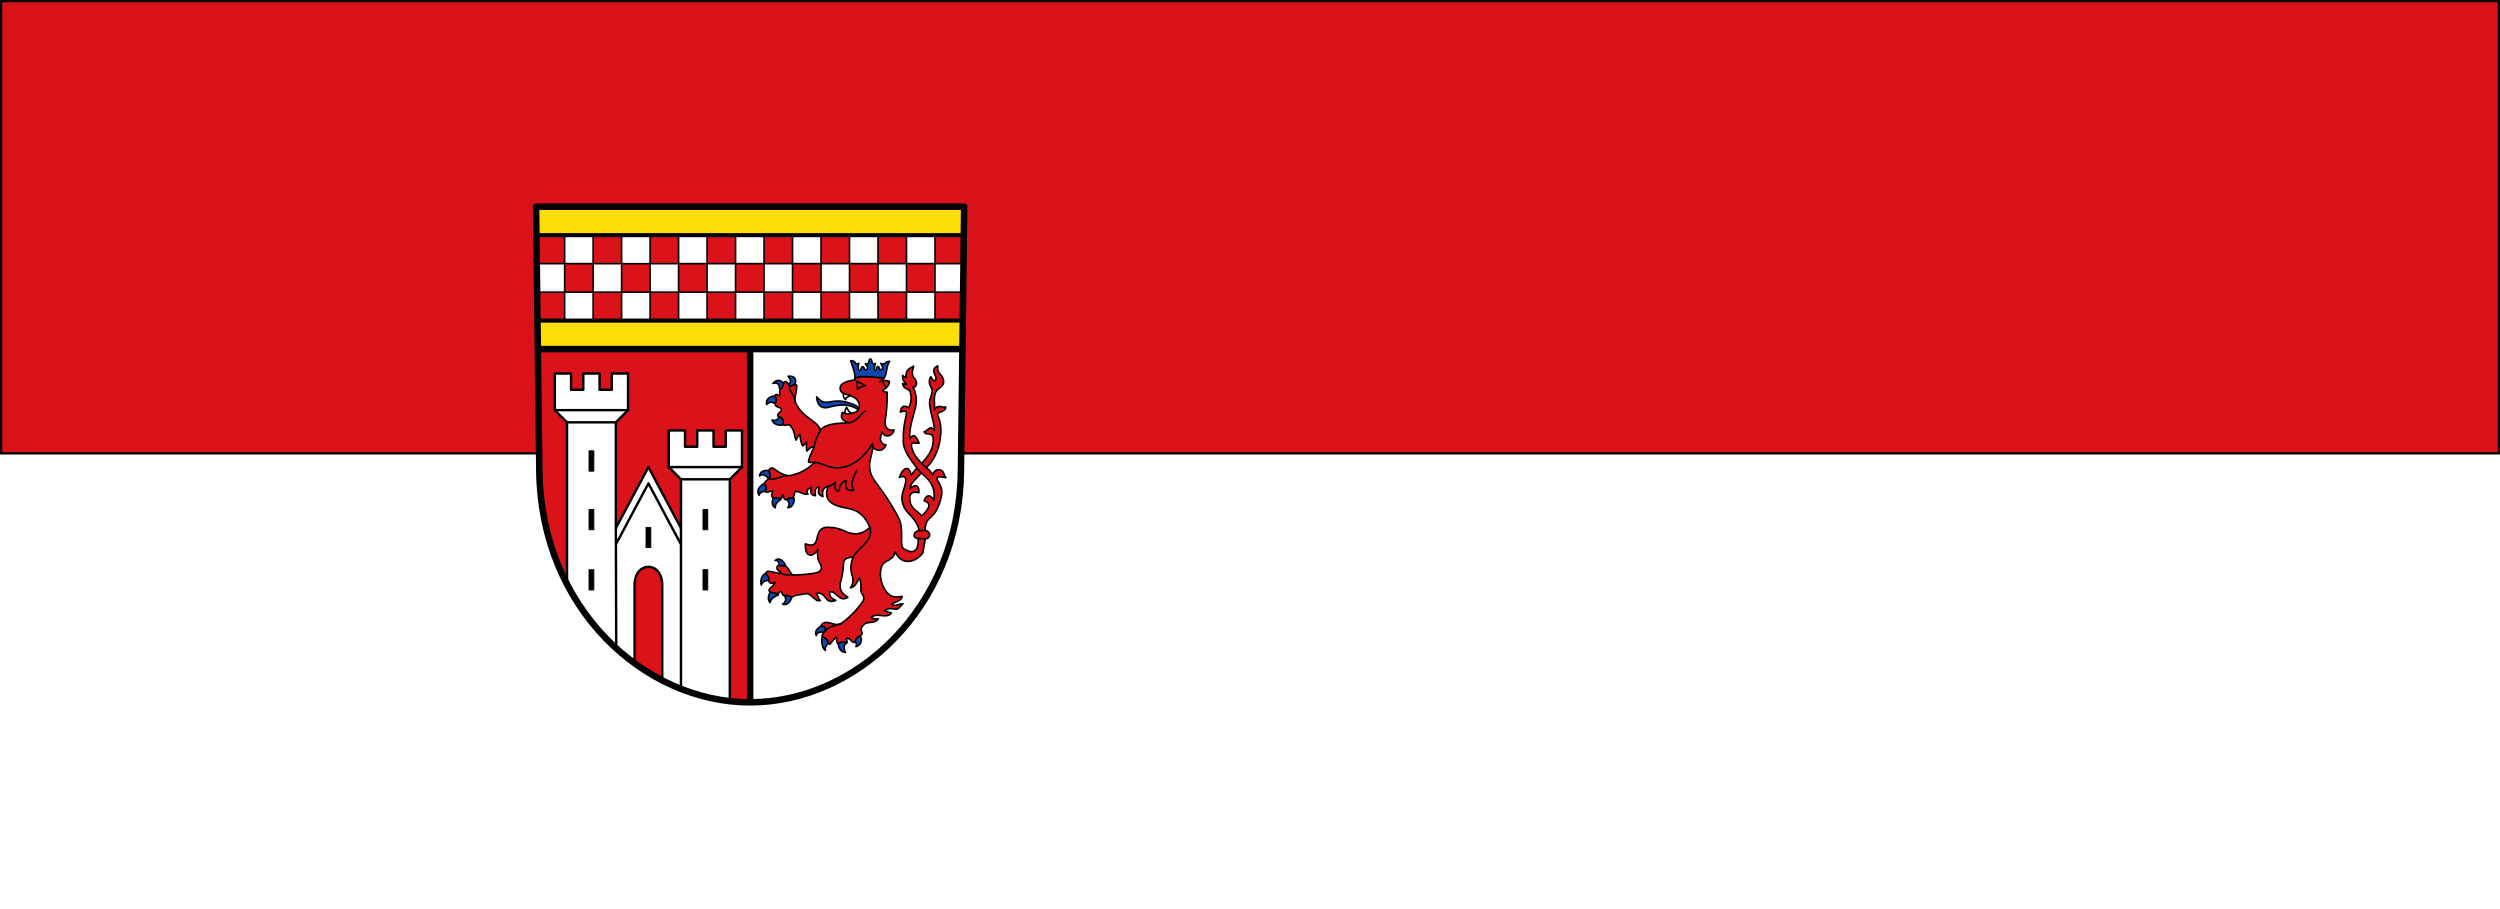 <svg xmlns="http://www.w3.org/2000/svg" height="400" width="1100">
    <rect width="100%" height="100%" fill="#333333" stroke="none"/>
    <path style="fill:#da121a;stroke:#000;stroke-width:.997" d="M.499.499H1099.5V199.5H.499z"/>
    <path style="fill:#fff;stroke-width:.999" d="M0 200h1100v200H0z"/>
    <path d="M251.25 575.625c121.875 0 242.91-108.437 242.812-266.25l1.789-140.625H251.25" style="fill:#fff;stroke:none;stroke-width:2.812;stroke-linecap:round;stroke-linejoin:round;stroke-miterlimit:4;stroke-dasharray:none;stroke-opacity:1" transform="matrix(.382 0 0 .382 234.078 89.138)"/>
    <path style="fill:#da121a;stroke:none;stroke-width:2.812;stroke-linecap:round;stroke-linejoin:round;stroke-miterlimit:4;stroke-dasharray:none;stroke-opacity:1" d="M251.25 575.625c-121.875 0-242.91-108.437-242.813-266.25L6.65 168.75H251.25" transform="matrix(.382 0 0 .382 234.078 89.138)"/>
    <path style="fill:#fcdd09;stroke:#000;stroke-width:1.875;stroke-linecap:round;stroke-linejoin:round;stroke-miterlimit:4;stroke-dasharray:none;stroke-opacity:1" d="m555.353 192.81 1.962-164.066-492.274.003 1.961 164.066" transform="matrix(.382 0 0 .382 211.064 79.945)"/>
    <path d="M65.04 61.56h492.188v98.437H66.916Z" style="opacity:.99;fill:#fff;fill-opacity:1;stroke:none;stroke-width:4.688;stroke-linecap:round;stroke-linejoin:round;stroke-miterlimit:4;stroke-dasharray:none;stroke-dashoffset:0;stroke-opacity:1" transform="matrix(.382 0 0 .382 211.064 79.945)"/>
    <path d="M524.416 127.185h30.937v32.812h-30.937zm0-65.625h32.812l-1.875 32.812h-30.937zm-32.813 32.812h32.813v32.813h-32.813Zm-32.812 32.813h32.812v32.812h-32.812zm0-65.625h32.812v32.812h-32.812zm-32.813 32.812h32.813v32.813h-32.813Zm-32.812 32.813h32.812v32.812h-32.812zm0-65.625h32.812v32.812h-32.812zm-32.813 32.812h32.813v32.813h-32.813Zm-32.812 32.813h32.812v32.812h-32.812zm0-65.625h32.812v32.812h-32.812zm-32.813 32.812h32.813v32.813h-32.813Zm-32.812 32.813h32.812v32.812h-32.812zm0-65.625h32.812v32.812h-32.812zm-32.813 32.812h32.813v32.813h-32.813Zm-32.812 32.813h32.812v32.812h-32.812zm0-65.625h32.812v32.812h-32.812zm-32.813 32.812h32.813v32.813h-32.813Zm-32.812 32.813h32.812v32.812h-32.812zm0-65.625h32.812v32.812h-32.812zM97.853 94.372h32.813v32.813H97.853Zm-30.937 32.813h30.937v32.812H66.916zM65.04 61.56h32.812v32.812H66.916z" style="opacity:.99;fill:#da121a;fill-opacity:1;stroke:#000001;stroke-width:1.875;stroke-linecap:round;stroke-linejoin:round;stroke-miterlimit:4;stroke-dasharray:none;stroke-dashoffset:0;stroke-opacity:1" transform="matrix(.382 0 0 .382 211.064 79.945)"/>
    <path style="opacity:.99;fill:none;fill-opacity:1;stroke:#000;stroke-width:4.688;stroke-linecap:round;stroke-linejoin:round;stroke-miterlimit:4;stroke-dasharray:none;stroke-dashoffset:0;stroke-opacity:1" d="M65.04 61.56h492.188m-1.875 98.437H66.916" transform="matrix(.382 0 0 .382 211.064 79.945)"/>
    <path d="M79.103 220.935v42.187l14.063 14.063v186.562c15.125 32.176 52.608 70.055 77.812 90.938v-90c0-28.125 31.875-28.125 31.875 0V574.09c23.931 15.348 50.613 20.794 77.813 24.375V342.81l14.062-14.063V286.56h-18.75v18.75h-14.062v-18.75h-18.75v18.75h-14.063v-18.75h-18.75v42.187l14.063 14.063v56.25l-37.5-70.313-37.5 70.313V277.185l14.062-14.063v-42.187h-18.75v18.75h-14.062v-18.75h-18.75v18.75H97.853v-18.75z" style="fill:#fff;stroke:#000;stroke-width:2.812;stroke-linecap:round;stroke-linejoin:round;stroke-miterlimit:4;stroke-dasharray:none;stroke-opacity:1" transform="matrix(.382 0 0 .382 213.9 79.945)"/>
    <path d="M224.416 399.06v182.812m-75-182.812.423 134.04m74.577-190.29h56.25m-70.313-14.063h84.375M93.166 277.185h56.25m-70.313-14.063h84.375M149.416 417.81l37.5-70.313 37.5 70.313" style="fill:none;stroke:#000;stroke-width:2.812;stroke-linecap:round;stroke-linejoin:round;stroke-miterlimit:4;stroke-dasharray:none;stroke-opacity:1" transform="matrix(.382 0 0 .382 213.9 79.945)"/>
    <path d="M184.103 398.122h5.625v23.438h-5.625zm65.625 48.75h5.625v23.438h-5.625zm-131.25 0h5.625v23.438h-5.625zm131.25-69.375h5.625v23.438h-5.625zm-131.25 0h5.625v23.438h-5.625zm0-67.5h5.625v23.438h-5.625z" style="fill:#000;stroke:#000;stroke-width:.938px;stroke-linecap:round;stroke-linejoin:round;stroke-opacity:1" transform="matrix(.382 0 0 .382 213.9 79.945)"/>
    <path d="M420.677 228.262c.27-6.937 24.707-2.644 33.713-2.23.635 1.05-1.135 2.502-4.462 4.213 3.636-.385 7.272-2.59 10.908 0-.361 2.932-1.086 5.936-7.933 10.164 1.32 1.908 3.236 2.025 5.206 1.983.446 12.461-.713 23.322-1.983 30.74-1.761 10.282 2.888 14.11 10 12.83-1.969 8.09-11.796 9.22-13.47 2.043-5.022 10.2-.512 14.841 4.431 15.279-3.754 7.099-8.926 8.054-15.484 3-.937 11.523-9.214 22.998 2.769 39.087 9.564 12.84 17.12 23.21 26.687 41.206 7.429 13.972.587 32.72 6.125 36.167 10.569 6.578 17.542 3.594 16.652-11.668-7.294-.62-5.432-8.277.906-9.185-.358-7.061-6.99-14.98-12.43-20.442-5.334-5.358-8.913-14.778-6.33-22.786 4.16-12.893 6.878-21.866-3.846-18.22 5.14-13.05 11.937-12.884 13.416-2.744 2.095-2.121 4.27-4.484 6.826-7.993-7.416-9.867-15.332-19.707-15.58-30.078-.21-8.783 0-15.72 2.775-28.33 1.051-4.78 2.915-9.19-6.185-5.954.874-6.207 3.965-8.872 9.505-4.813 3.266-6.179 3.644-12.662 1.578-19.13-.983-3.076-7.598-1.928-8.514-8.93 1.526.928 3.052 1.324 4.577.852-2.476-2.389-5.135-4.593-4.437-10.157 1.2 1.006 2.401 2.525 3.601 2.23.079-9.82 4.44-10.256 8.95-12.901-1.96 6.094-2.062 10.648.425 13.24 4.84 5.047 3.129 11.73-1.277 10.793 2.995 4.758 4.822 12.72 3.53 20.738-1.45 9.005-8.09 24.434-7.17 38.817 5.354-8.054 8.534-.25 10.847 5.048-4.025.876-12.227-4.034-7.377 8.894 2.442 6.51 6.513 9.97 10.116 14.378 6.808-6.852 12.36-14.41 13.386-24.074 1.578-14.854-8.036-6.53-10.381-12.324 4.587-1.132 6.841-8.624 11.844-1.337.186-10.996-7.633-27.91-5.049-35.792 1.415-4.315 3.704-10.428 1.617-13.452-3.238-4.694-2.88-9.902-.74-12.765 1.66 2.84 3.322 5.388 4.983 4.552 4.577-5.093-7.958-11.84 3.095-17.122-.911 8.887 3.51 8.992 5.478 13.331 4.29 9.458-3.297 10.802-6.88 15.425-4.042 5.212-2.092 14.491-2.304 21.76 4.116-7.308 10.068-1.27 12.655-3.356 1.103 6.566-11.04 5.127-8.985 9.86 4.527 10.428 4.014 18.617 2.685 27.925-1.776 12.438-7.74 25.1-15.926 32.472 3.192 1.994 4.982 3.855 7.472 8.573.326-3.348 3.719-7.408 8.544-6.18 4.835 1.232 4.267 7.356 6.62 9.01-5.665-.76-13.84-3.256-8.483 5.278 3.45 5.084 4.536 10.686 3.205 16.682-2.206 9.936-6.045 18.781-13.271 24.67-4.295 3.498-5.87 9.312-5.043 14.207 6.686 1.195 6.368 9.363-.15 9.565l-2.83 16.216c-5.168 6.597-11.37 10.262-18.865 9.71-6.054-.445-9.954-5.074-13.21-10.767-1.827 9.87-9.733 8.485-14.058 14.238-3.285 4.37-4.48 17.248 1.668 27.854 6.767 11.674 14.121 10.104 20.527 9.01.46 4.627-7.734 6.706-12.28 8.748 3.69 4.127 8.629-.629 13.327-.03-3.47 2.193-4.646 7.268-9.856 5.98-4.146-1.026-8.13-.525-11.403 1.983l7.963 2.624c-5.92 7.27-15.25-1.128-23.423 4.813 2.733 2.472 5.466 2.05 8.199 1.802-3.737 6.422-12.945 2.075-16.887 7.032-1.864 2.201-3.824 3.86-2.304 7.196 3.167 6.95-6.145 4.154-7.262 12.23-3.805 3.124-5.07-5.474-10.526-3.676 1.853 3.395.775 6.19-.671 5.864-3.7-.835-11.633 4.885-10.066-7.557-2.806 1.61-5.175 4.348-7.347 7.587-1.893 2.823-3.416-6.067-6.59-6.185-4.742-.175-3.18-5.684 1.487-9.42-1.411-3.23-3.467-4.523-5.81-4.957 5.176-9.796 15.935 2.186 23.247-2.685 8.674-5.777 19.241-16.908 24.85-25.25 3.942-5.863-2.343-8.754-2.054-13.31.312-4.911-.124-10.811-1.852-14.309-2.969 7.172-6.314 11.522-10.217 11.689 3.44-4.651 3.624-9.637 1.843-14.724-2.241-6.404-1.475-13.736 1.343-20.883-4.773 1.163-10.931.687-11.143 7.585-.21 6.834-1.284 14.05-2.855 19.333-3.858 12.978 3.72 16.546 7.848 19.626-9.95 6.606-13.624-7.883-20.593-6.212-1.793 5.225 2.982 8.303 6.736 9.853-14.004 5.322-10.155-10.909-22.806-8.043 2.808 2.637 1.93 5.713 5.103 8.018-6.535 2.848-10.209-9.663-17.994-7.612-5.894 1.553-11.447.668-16.115 4.787-3.007-5.545-7.915-.633-9.4-4.081-4.317-10.021-4.084 6.99-11.664-1.728-10.21-3.243 1.994-6.944 2.684-12.134-6.06 2.978-6.43-.693-8.463-4.633-7.43-14.399 9.164-5.023 15.464-5.859-1.319-3.306-4.42-2.69-4.617-5.744-.37-5.705 4.478-1.966 6.705-2.684 6.678-2.153 7.698 10.672 13.071 10.496 7.13-.233 14.2-.77 21.86-1.898 8.21-1.208 12.102-4.045 7.767-11.838-2.982-4.536-2.984-10.43-2.363-15.866-2.99 6.997-14.852 12.932-14.373-6.36 6.12 2.083 11.58 3.177 13.386-6.18 2.256-11.686 7.595-13.008 12.89-12.89 6.335.141 12.056.95 19.337 4.462 11.458 5.526 21.44 3.17 28.635-4.407-3.604-9.077-8.202-14.002-13.266-17.408-7.476-5.026-18.049-4.53-26.507-8.313-7.819-3.496-13.077-9.851-7.933-21.7-6.256 1.672-7.471 6.178-6.27 12.045-3.429-1.616-7.282-2.808-3.911-11.223-6.03.527-4.997 5.595-4.722 10.176-5.205-.561-6.473-4.01-4.668-9.71-4.32 1.807-6.57 4.167-3.906 7.837-4.54 1.44-9.95-3.713-13.622-2.88-3.907.887-.517 8.515-6.796 7.407-3.29-.58-5.88 6.833-8.603-3.676-1.48 6.678-3.767 3.718-6.27 3.676-8.938-.15-6.696-3.354-5.424-7.352 1.003-3.15-10.307 4.367-7.993-2.183 1.494-4.227-3.093-7.325-.53-9.13 2.444-1.722 4.952-4.608 4.146-7.521-1.287-4.654 1.117-10.713 5.834-7.527 6.954 4.696 12.817 9.002 19.487 7.667 10.135-2.03 19.4-6.948 27.649-15.14-2.49.128-5.151.6-7.207-.14-.413-3.04 2.857-10.17 6.59-17.818-3.016.053-5.794 1.779-8.343 5.103-1.168-1.63-.652-6.627-.496-10.907-2.02 2.983-3.373 4.301-4.462 4.958-1.687-2.256-2.624-7.51-3.385-13.472-1.478 1.228-2.955 4.23-4.432 6.766-1.715-4.297-1.46-9.31-4.578-14.117-2.761-4.258-3.774-3.833-7.757-2.975-4.113.886-2.002-4.085-3.15-7.437-.855-2.497-4.799-1.599-5.393-3.47-.915-2.88 3.005-3.283 3.99-6.53 1.55-5.109-11.044-.848-5.743-11.584-1.36-3.947-3.58-8.983 4.051-4.838-.937-13.07 1.828-4.088 3.791-13.266 1.422-6.649 6.359-1.604 7.522 2.274 3.418-.823 8.564-4.77 8.143.726-.397 5.187-1.12 9.07-1.983 12.394-1.23 4.742 3.793 11.6 6.941 15.37 7.124 8.532 19.858 13.236 22.45 21.93 6.194-7.978 20.864-7.769 33.039-8.489-8.507-2.053-10.457-6.24-7.873-11.97 2.016 1.02 5.027 1.612 6.806 1.474 4.751-.37 11.726-.87 12.625-7.582.865-6.464-3.806-10.197-7.607-12.045-5.86-2.847-12.872-2.934-14.033-7.231-2.133-7.895 6.023-10.22 16.319-12.032z" style="fill:#da121a;stroke:#000;stroke-width:1.875;stroke-linecap:round;stroke-linejoin:round;stroke-miterlimit:4;stroke-dasharray:none;stroke-opacity:1" transform="matrix(.382 0 0 .382 215.331 79.945)"/>
    <path d="M497.379 335.438c-5.106 6.718-11.934 10.57-13.284 18.422 7.32-6.778 11.295-3.199 10.612 4.444-7.783-2.166-12.007.847-10.073 10.762 1.42 7.28 8.691 10.743 13.386 15.866 10.567-9.747 10.376-15.08 2.727-17.353 3.817-10.595 9.975-3.913 11.155 0 .811-6.836.498-11.448-.992-15.37-3.137-8.26-8.594-12.318-13.531-16.771z" style="fill:#fff;stroke:#000;stroke-width:1.875;stroke-linecap:round;stroke-linejoin:round;stroke-miterlimit:4;stroke-dasharray:none;stroke-opacity:1" transform="matrix(.382 0 0 .382 215.331 79.945)"/>
    <path d="M405.144 508.921c-5.884 2.507-14.502 3.45-17.437 7.642m106.129-105.487 8.278.235m-7.372-9.42 7.522-.145M335.86 451.034c4.646 2.723 10.093 1.441 15.158 2.068m-29.895-110.878c7.546 1.57 14.289-2.485 21.415-3.851m95.619 59.752c5.135 15.27-13.42 23.358-19.1 34.01m73.321-102.429 5 5.732m.364-11.035 5.478 5.103m-112.769 21.198c3.289-.144 5.799-2.236 8.163-4.692.23 4.24-2.402 10.635 4.372 10.134-.036-5.687 1.78-10.183 8.258-11.681-2.743 9.39 1.15 11.83 8.193 10.967-3.547-7.326-.567-15.035 3.749-22.824m18.417-26.324c.349-1.549-.038-3.097-.103-4.645-9.387 14.021-19.976 24.621-33.87 27.199-16.62 3.083-21.565-4.535-32.778-5.667m78.978-93.735c-1.242 3.487 2.802 4.745 2.86 8.267m-75.288 48.434c-3.249 6.072-6.64 12.096-7.167 19.075m-21.968-52.016c-.882-9.212-7.288-10.524-6.417-17.48m87.191 28.225c-6.043 4.852-10.484 12.588-18.601 13.707m8.468-47.65c4.041 1.43 7.195 3.305 10.321 5.193-4.398.684-7.72 1.906-9.317 3.991-.068-3.329-.471-6.321-1.004-9.184" style="fill:none;stroke:#000;stroke-width:1.875;stroke-linecap:round;stroke-linejoin:round;stroke-miterlimit:4;stroke-dasharray:none;stroke-opacity:1" transform="matrix(.382 0 0 .382 215.331 79.945)"/>
    <path d="M407.709 243.694c-.267 3.462.543 5.956 2.614 7.314-.107-2.077 2.724-3.295 5.163-4.678-1.903-.666-5.385-1.496-7.777-2.636z" style="fill:#fff;stroke:#000;stroke-width:1.875;stroke-linecap:round;stroke-linejoin:round;stroke-miterlimit:4;stroke-dasharray:none;stroke-opacity:1" transform="matrix(.382 0 0 .382 215.331 79.945)"/>
    <path d="M376.922 247.766c3.793 3.301 5.47 7.97 16.165 5.723 6.476-1.36 13.463-1.053 18.157.449 6.16 1.971 14.86 3.928 13.485 8.481-11.154-7.315-22.497-5.644-34.12-2.556-10.046 2.669-13.572-5.545-13.687-12.097M420.677 228.262c1.532-7.205-2.41-14.732-4.505-22.15 2.354.042 4.523.86 5.165 2.398.7 1.678 2.524 1.496 4.135.68-.931 3.55-1.127 7.834.906 8.165 2.383.387 1.104-4.2 3.719-4.214 2.19-.012 1.139 5.582 4.68 2.93 2.294-1.72-.705-4.487-1.633-6.4 5.684 1.76 2.795-5.316 5.762-5.482 2.452-.137.66 8.45 5.684 5.1-.396 2.692-2.295 7.226.032 7.848 2.024.54 1.04-4.312 2.973-4.302 1.475.008 2.112 4.696 3.077 4.272 4.347-1.907 1.496-4.927.245-7.73 1.926.541 3.79.841 4.465.015 1.391-1.702 3.739-2.528 5.584-2.434-4.47 6.621-2.523 15.197-6.576 19.073-13.578-.742-32.759-4.203-33.713 2.231zM344.032 224.078c8.077-.481 9.941 3.228 7.981 9.515-2.845.805-6.419 3.23-7.305-.319 3.69-2.92 1.854-6.045-.676-9.196z" style="fill:#0f47af;stroke:#000;stroke-width:1.875;stroke-linecap:round;stroke-linejoin:round;stroke-miterlimit:4;stroke-dasharray:none;stroke-opacity:1" transform="matrix(.382 0 0 .382 215.331 79.945)"/>
    <path style="fill:#fff;stroke:#000;stroke-width:1.875;stroke-linecap:round;stroke-linejoin:round;stroke-miterlimit:4;stroke-dasharray:none;stroke-opacity:1" d="M409.647 266.757c-.267-3.462.709-5.564 1.815-6.923 1.12 2.428 2.789 5.614 5.227 6.997-1.902.942-4.65 1.018-7.042-.074z" transform="matrix(.382 0 0 .382 215.331 79.945)"/>
    <path style="fill:#0f47af;stroke:#000;stroke-width:1.875;stroke-linecap:round;stroke-linejoin:round;stroke-miterlimit:4;stroke-dasharray:none;stroke-opacity:1" d="M326.514 232.369c4.928-5.546 9.024-3.917 12.419.04-1.22 2.693-1.674 6.988-4.957 5.376.149-5.56-3.423-6.55-7.462-5.416zM319.213 256.645c-1.071-7.067 4.915-9.714 9.91-9.728.981 2.79 2.712 7.375-.774 8.48-3.057-2.536-6.15-1.474-9.136 1.248zM325.612 274.455c.905 4.774 8.147 7.223 12.796 5.396.498-5.759-1.416-7.728-4.539-8.962-1.908 3.483-4.478 4.997-8.257 3.566zM311.248 339.072c.356-5.966 6.37-6.992 10.704-6.276.82 2.841 3.126 7.753-.418 8.657-2.53-2.55-7.326-5.942-10.286-2.38zM310.632 361.175c-3.842-6.347 1.57-11.527 6.353-13.602 1.336 2.4 2.495 6.778 1.124 9.438-2.9-.732-6.928 1.021-7.477 4.164zM329.295 375.616c-4.322-2.428-3.893-6.844-2.383-11.49 2.853.776 9.1-1.114 8.82 2.033-3.384 1.691-6.982 5.453-6.437 9.457zM343.67 375.367c4.815.653 7.678-5.528 7.33-10.692-1.8-.982-5.676-.228-8.274 1.554 2.7 2.914 3.498 6.006.944 9.138zM329.154 436.273c4.464-4.193 9.773.429 11.876 5.659-1.64.64-4.164.198-7.02-.134-.815-2.014-.24-5.888-4.856-5.525zM313.26 464.594c-1.738-5.119.482-11.476 5.265-13.55 1.336 2.4 4.546 5.947 3.175 8.607-2.901-.732-7.452.837-8.44 4.943zM323.261 484.836c-2.934-3.196-2.167-8.056.387-12.22 2.593 1.421 9.88.747 8.872 3.742-3.687.853-8.853 4.458-9.259 8.478zM337.81 486.528c4.327 2.21 9.073-2.677 10.453-7.665-1.374-1.522-5.369-2.619-8.41-1.796 2.636 3.643 1.402 7.35-2.044 9.461zM376.557 522.77c-2.998-5.34 3.412-10.541 6.763-10.772 2.94-.202 5.788 3.843 1.975 6.975-1.92-.358-7.907-.96-8.738 3.797zM387.17 539.946c-3.86-1.722-5.251-11.564-3.737-15.752 2.25-.118 6.821 4.396 7.331 7.345-1.353 1.34-5.283 4.535-3.594 8.407zM410.244 542.266c-5.933-.519-7.916-5.08-8.39-9.943 2.576-2.357 6.292-2.701 9.922-1.632-4.267 2.289-3.632 8.122-1.532 11.575zM422.258 535.545c4.784-.847 8.565-7.848 4.554-12.221-2.363.403-5.013 3.796-6.067 7.074 2.897.353 2.025 3.139 1.513 5.147z" transform="matrix(.382 0 0 .382 215.331 79.945)"/>
    <path style="fill:none;stroke:#000;stroke-width:7.5;stroke-linecap:butt;stroke-linejoin:miter;stroke-miterlimit:4;stroke-dasharray:none;stroke-opacity:1" d="M251.25 168.75v406.875M6.65 168.75h489.2" transform="matrix(.382 0 0 .382 234.078 89.138)"/>
    <path style="fill:none;stroke:#000;stroke-width:7.5;stroke-linecap:round;stroke-linejoin:round;stroke-miterlimit:4;stroke-dasharray:none;stroke-opacity:1" d="M251.25 575.625c-121.875 0-240.87-108.449-242.813-266.25L4.687 4.687h493.125l-3.75 304.688c-1.942 157.801-120.937 266.25-242.812 266.25" transform="matrix(.382 0 0 .382 234.078 89.138)"/>
</svg>
